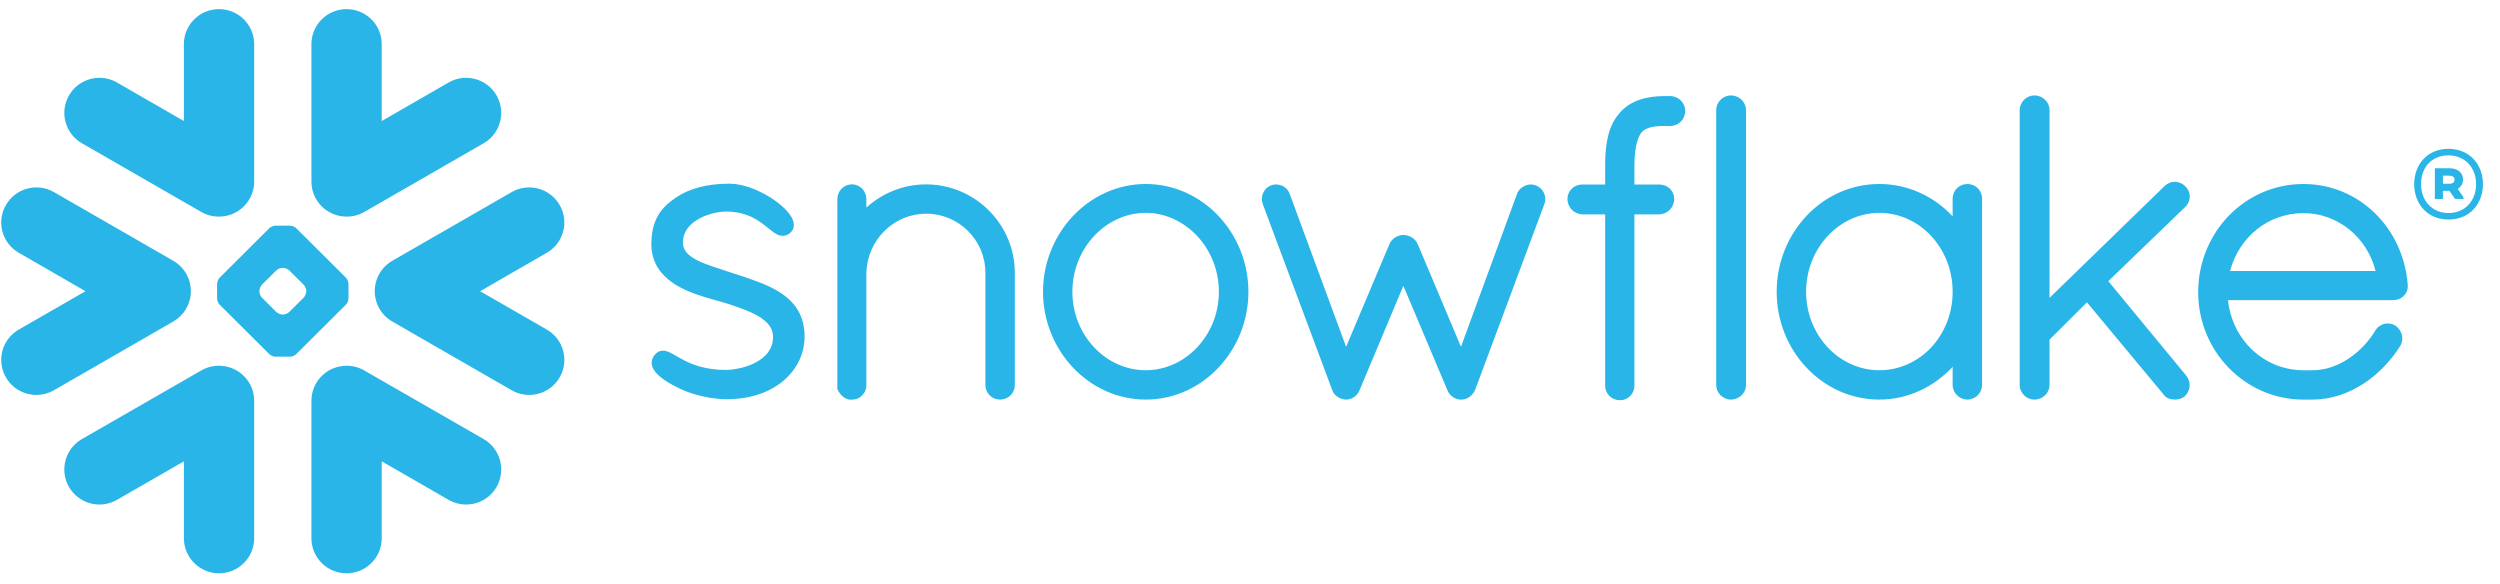 <svg width="137" height="32" viewBox="0 0 137 32" fill="none" xmlns="http://www.w3.org/2000/svg">
<g clip-path="url(#clip0_871_6304)">
<path d="M84.194 10.173L84.19 10.171C84.19 10.171 84.188 10.169 84.185 10.169C84.093 10.129 83.992 10.108 83.894 10.108C83.737 10.109 83.585 10.156 83.454 10.238C83.319 10.323 83.205 10.447 83.14 10.602V10.606L80.062 19.004L77.69 13.375L77.687 13.372C77.62 13.215 77.501 13.093 77.365 13.009C77.228 12.924 77.07 12.877 76.904 12.877C76.743 12.877 76.592 12.928 76.46 13.01C76.329 13.095 76.21 13.215 76.144 13.372L76.142 13.375L73.766 19.008L70.672 10.613H70.669C70.615 10.451 70.505 10.324 70.375 10.241C70.242 10.156 70.086 10.109 69.926 10.108C69.824 10.108 69.721 10.129 69.623 10.169H69.618L69.615 10.173C69.326 10.307 69.15 10.595 69.149 10.908C69.149 11.006 69.169 11.104 69.207 11.201H69.206L73.012 21.391V21.395C73.041 21.471 73.083 21.546 73.145 21.619C73.189 21.672 73.255 21.717 73.322 21.754C73.335 21.766 73.354 21.783 73.384 21.801C73.415 21.821 73.457 21.835 73.498 21.842C73.566 21.864 73.656 21.897 73.777 21.897C73.931 21.897 74.074 21.842 74.202 21.76C74.322 21.68 74.429 21.56 74.488 21.406L74.497 21.398L76.904 15.662L79.314 21.375H79.317C79.372 21.527 79.47 21.647 79.583 21.731C79.703 21.821 79.837 21.876 79.979 21.897H80.08C80.176 21.897 80.269 21.879 80.348 21.848C80.431 21.816 80.497 21.774 80.553 21.733C80.682 21.634 80.782 21.499 80.844 21.349V21.346L84.625 11.201C84.662 11.104 84.682 11.007 84.682 10.909C84.681 10.598 84.497 10.302 84.194 10.173ZM66.795 15.99C66.795 14.794 66.334 13.71 65.601 12.928C64.864 12.144 63.866 11.664 62.782 11.664C61.697 11.664 60.697 12.144 59.962 12.928C59.227 13.71 58.766 14.794 58.766 15.99C58.766 17.186 59.227 18.259 59.962 19.037C60.697 19.817 61.697 20.289 62.782 20.289C63.866 20.289 64.868 19.817 65.601 19.037C66.334 18.259 66.795 17.186 66.795 15.99ZM66.774 11.836C67.792 12.913 68.411 14.389 68.413 15.99C68.411 17.591 67.792 19.066 66.774 20.143C65.764 21.218 64.353 21.897 62.785 21.897C61.228 21.897 59.815 21.218 58.801 20.143C57.785 19.066 57.157 17.591 57.157 15.99C57.157 14.389 57.785 12.913 58.801 11.836C59.815 10.762 61.228 10.083 62.785 10.083C64.353 10.083 65.764 10.762 66.774 11.836ZM50.749 10.104C49.488 10.104 48.336 10.595 47.476 11.377V10.909C47.474 10.694 47.394 10.494 47.254 10.346C47.117 10.201 46.915 10.104 46.693 10.104C46.464 10.104 46.257 10.196 46.113 10.345C45.971 10.491 45.886 10.694 45.886 10.909V21.336L45.919 21.369L45.921 21.374C45.929 21.408 45.951 21.446 45.975 21.483C46.084 21.676 46.264 21.822 46.487 21.887L46.519 21.897H46.693C46.809 21.897 46.926 21.873 47.037 21.821C47.129 21.777 47.215 21.706 47.285 21.615L47.287 21.616C47.295 21.607 47.298 21.596 47.308 21.588C47.312 21.586 47.315 21.583 47.318 21.579C47.361 21.524 47.397 21.467 47.419 21.414C47.442 21.352 47.457 21.293 47.468 21.247L47.476 21.218V14.957C47.499 14.061 47.869 13.252 48.462 12.663C49.05 12.075 49.857 11.711 50.749 11.711C51.657 11.711 52.466 12.075 53.052 12.663C53.641 13.25 53.999 14.058 53.999 14.948V21.096C53.999 21.321 54.095 21.529 54.24 21.671C54.389 21.813 54.593 21.897 54.805 21.897C55.02 21.897 55.222 21.813 55.37 21.671C55.521 21.529 55.612 21.321 55.612 21.096V14.948C55.612 12.295 53.438 10.108 50.749 10.104ZM130.181 14.85C129.722 12.996 128.09 11.675 126.227 11.679C124.317 11.679 122.706 12.972 122.207 14.85H130.181ZM131.946 15.61V15.689C131.946 15.912 131.846 16.112 131.695 16.244C131.545 16.376 131.349 16.445 131.138 16.447H122.095C122.326 18.648 124.087 20.272 126.191 20.289H126.724C127.42 20.291 128.098 20.052 128.695 19.655C129.292 19.262 129.808 18.713 130.172 18.108C130.247 17.979 130.355 17.881 130.471 17.821C130.591 17.756 130.719 17.726 130.848 17.726C130.991 17.726 131.133 17.763 131.257 17.838L131.266 17.842L131.276 17.849C131.503 18.015 131.645 18.268 131.645 18.546C131.645 18.687 131.608 18.831 131.53 18.961L131.527 18.966L131.525 18.968C131.02 19.77 130.331 20.5 129.513 21.03C128.693 21.561 127.743 21.897 126.724 21.897H126.182C124.595 21.886 123.161 21.218 122.127 20.149C121.095 19.084 120.46 17.62 120.46 16.013C120.46 14.377 121.101 12.893 122.141 11.819C123.181 10.747 124.626 10.083 126.227 10.083C127.754 10.083 129.127 10.689 130.144 11.681C131.16 12.672 131.824 14.049 131.943 15.598L131.946 15.61ZM94.853 5.23C94.633 5.23 94.431 5.323 94.286 5.468C94.14 5.611 94.048 5.814 94.048 6.034V21.096C94.048 21.316 94.14 21.517 94.286 21.66C94.431 21.802 94.633 21.897 94.853 21.897C95.311 21.897 95.68 21.538 95.683 21.096V6.034C95.68 5.591 95.311 5.23 94.853 5.23ZM42.157 15.703C41.507 15.397 40.769 15.171 40.032 14.928C39.354 14.699 38.666 14.505 38.176 14.249C37.93 14.118 37.737 13.979 37.613 13.823C37.486 13.667 37.425 13.509 37.421 13.292C37.422 12.996 37.508 12.758 37.654 12.547C37.874 12.231 38.244 11.985 38.648 11.826C39.047 11.667 39.48 11.592 39.789 11.592C40.703 11.593 41.281 11.897 41.725 12.211C41.944 12.37 42.129 12.531 42.304 12.663C42.394 12.732 42.478 12.795 42.575 12.841C42.667 12.887 42.776 12.924 42.894 12.924C42.969 12.924 43.045 12.91 43.113 12.881C43.186 12.851 43.249 12.809 43.31 12.758C43.369 12.703 43.419 12.636 43.455 12.563C43.487 12.486 43.502 12.408 43.502 12.331C43.502 12.188 43.456 12.054 43.391 11.928C43.269 11.707 43.081 11.496 42.843 11.285C42.488 10.97 42.02 10.671 41.515 10.445C41.01 10.219 40.468 10.065 39.952 10.065C38.755 10.065 37.756 10.335 37.03 10.833C36.652 11.093 36.319 11.378 36.084 11.771C35.845 12.166 35.712 12.652 35.694 13.285C35.693 13.313 35.693 13.341 35.693 13.37C35.691 13.984 35.889 14.49 36.201 14.887C36.674 15.484 37.377 15.842 38.066 16.095C38.753 16.348 39.44 16.499 39.874 16.644C40.485 16.846 41.135 17.066 41.608 17.358C41.843 17.506 42.034 17.666 42.164 17.842C42.289 18.022 42.361 18.209 42.363 18.445V18.462C42.362 18.804 42.261 19.072 42.095 19.301C41.843 19.643 41.426 19.893 40.982 20.052C40.54 20.207 40.08 20.272 39.784 20.272C38.74 20.272 38.042 20.021 37.536 19.77C37.282 19.643 37.076 19.517 36.89 19.412C36.797 19.361 36.711 19.315 36.62 19.278C36.531 19.241 36.437 19.217 36.329 19.217C36.264 19.217 36.193 19.229 36.127 19.254C36.061 19.283 36 19.322 35.95 19.37C35.879 19.438 35.818 19.514 35.775 19.601C35.733 19.688 35.712 19.78 35.712 19.876C35.712 20.034 35.771 20.177 35.855 20.307C35.987 20.495 36.18 20.664 36.422 20.832C36.67 20.998 36.968 21.161 37.31 21.322C38.069 21.68 39.042 21.866 39.782 21.879H39.784C40.934 21.879 41.927 21.615 42.764 21V20.999H42.765C43.583 20.385 44.092 19.472 44.092 18.441C44.092 17.875 43.959 17.395 43.726 17.002C43.375 16.405 42.804 16.013 42.157 15.703ZM107.005 15.99C107.005 14.783 106.548 13.7 105.818 12.919C105.088 12.14 104.086 11.667 102.991 11.665C101.904 11.665 100.906 12.14 100.169 12.919C99.437 13.7 98.974 14.783 98.974 15.99C98.974 17.197 99.437 18.272 100.169 19.047C100.902 19.822 101.904 20.289 102.991 20.289C104.089 20.289 105.09 19.822 105.82 19.05C106.548 18.272 107.005 17.198 107.005 15.99ZM108.376 10.307C108.525 10.451 108.617 10.659 108.617 10.883V21.096C108.617 21.316 108.523 21.517 108.381 21.66C108.235 21.802 108.034 21.897 107.813 21.897C107.591 21.897 107.387 21.802 107.244 21.66C107.099 21.517 107.005 21.316 107.005 21.096V20.1C105.991 21.192 104.567 21.897 102.991 21.897C101.422 21.897 100.01 21.225 98.999 20.149C97.983 19.078 97.362 17.602 97.362 15.99C97.362 14.379 97.983 12.902 98.999 11.829C100.01 10.754 101.422 10.083 102.991 10.083C104.566 10.083 105.991 10.768 107.005 11.855V10.883C107.005 10.659 107.098 10.451 107.247 10.307C107.396 10.166 107.597 10.083 107.813 10.083C108.026 10.083 108.229 10.166 108.376 10.307ZM119.753 11.343C119.913 11.184 120 10.974 120 10.765C120 10.56 119.913 10.355 119.751 10.206H119.753C119.751 10.201 119.747 10.201 119.747 10.201C119.747 10.197 119.744 10.196 119.744 10.196H119.741C119.586 10.044 119.387 9.96 119.181 9.96C118.973 9.96 118.769 10.047 118.614 10.201L112.314 16.323V6.034C112.314 5.591 111.942 5.23 111.484 5.23C111.264 5.23 111.062 5.323 110.918 5.468C110.775 5.611 110.679 5.814 110.679 6.034V21.096C110.679 21.316 110.775 21.517 110.918 21.66C111.062 21.802 111.264 21.897 111.484 21.897C111.942 21.897 112.314 21.538 112.314 21.096V18.611L114.365 16.568L118.548 21.599C118.626 21.714 118.734 21.794 118.839 21.836C118.96 21.881 119.078 21.897 119.182 21.897C119.326 21.897 119.53 21.866 119.708 21.727L119.718 21.721L119.729 21.709C119.896 21.545 119.991 21.326 119.991 21.102C119.991 20.914 119.922 20.723 119.792 20.569V20.567L115.535 15.407L119.749 11.343H119.753ZM91.529 5.266H91.349C91.326 5.266 91.302 5.269 91.278 5.27C91.256 5.269 91.232 5.266 91.209 5.266C90.744 5.266 90.293 5.319 89.872 5.459C89.456 5.597 89.073 5.824 88.776 6.169L88.775 6.168L88.774 6.169V6.17C88.467 6.511 88.265 6.917 88.142 7.379C88.019 7.844 87.968 8.367 87.963 8.962V10.113H86.69C86.248 10.116 85.897 10.468 85.897 10.894C85.894 11.124 85.984 11.335 86.13 11.488C86.276 11.638 86.477 11.736 86.7 11.748H87.963V21.116L87.962 21.138C87.962 21.358 88.054 21.56 88.203 21.706C88.351 21.848 88.558 21.933 88.784 21.933C89.213 21.93 89.565 21.581 89.566 21.138V11.748H90.935C91.156 11.736 91.359 11.644 91.505 11.495C91.654 11.347 91.745 11.138 91.745 10.912V10.881C91.74 10.459 91.386 10.113 90.944 10.113H89.566V8.967C89.575 8.459 89.628 8.08 89.704 7.803C89.778 7.526 89.879 7.351 89.97 7.243C90.059 7.147 90.175 7.067 90.363 7.003C90.553 6.942 90.816 6.903 91.171 6.903H91.212C91.233 6.903 91.256 6.899 91.275 6.899C91.3 6.899 91.323 6.903 91.349 6.903H91.453H91.529C91.984 6.903 92.35 6.537 92.35 6.084C92.35 5.632 91.984 5.266 91.529 5.266ZM136.066 10.094C136.066 11.15 135.358 12.031 134.173 12.031C132.997 12.031 132.297 11.142 132.297 10.094C132.297 9.038 132.997 8.156 134.173 8.156C135.358 8.156 136.066 9.038 136.066 10.094ZM135.691 10.094C135.691 9.196 135.091 8.514 134.173 8.514C133.272 8.514 132.672 9.162 132.672 10.094C132.672 10.983 133.272 11.674 134.173 11.674C135.091 11.674 135.691 10.992 135.691 10.094ZM133.431 9.221H134.24C134.682 9.221 134.974 9.462 134.974 9.836C134.974 10.069 134.857 10.243 134.682 10.352L134.999 10.809V10.9H134.54L134.231 10.46H133.873V10.9H133.431V9.221ZM134.231 9.628H133.873V10.069H134.231C134.398 10.069 134.507 9.994 134.507 9.853C134.507 9.703 134.406 9.628 134.231 9.628Z" fill="#29B5E8"/>
<path d="M12.147 20.05C13.121 20.12 13.895 20.916 13.928 21.897L13.929 21.963V29.494C13.929 30.555 13.065 31.416 12.004 31.416C10.96 31.416 10.112 30.59 10.078 29.559L10.077 29.494V25.281L6.411 27.39C5.492 27.923 4.317 27.607 3.783 26.691C3.263 25.791 3.553 24.643 4.429 24.097L4.487 24.062L11.03 20.301C11.381 20.097 11.771 20.018 12.147 20.05ZM19.887 20.259L19.963 20.301L26.505 24.062C27.427 24.593 27.739 25.771 27.209 26.691C26.69 27.588 25.551 27.909 24.64 27.422L24.581 27.39L20.918 25.281V29.494C20.918 30.555 20.057 31.416 18.991 31.416C17.947 31.416 17.101 30.59 17.067 29.559L17.066 29.494V21.963C17.066 20.952 17.85 20.121 18.848 20.05C19.196 20.02 19.556 20.086 19.887 20.259ZM2.897 10.495L2.956 10.527L9.494 14.291C9.954 14.556 10.261 14.975 10.39 15.444C10.433 15.595 10.453 15.746 10.46 15.898C10.465 16.106 10.438 16.318 10.373 16.523C10.242 16.944 9.968 17.321 9.566 17.575L9.494 17.619L2.956 21.385C2.033 21.915 0.857 21.602 0.327 20.685C-0.196 19.783 0.094 18.642 0.972 18.095L1.03 18.06L4.684 15.959L1.03 13.852C0.107 13.321 -0.208 12.149 0.327 11.232C0.845 10.332 1.983 10.011 2.897 10.495ZM30.668 11.232C31.202 12.149 30.886 13.321 29.964 13.852L26.31 15.959L29.964 18.06C30.886 18.592 31.202 19.764 30.668 20.685C30.136 21.602 28.958 21.915 28.039 21.385L21.496 17.619C21.059 17.366 20.757 16.969 20.622 16.523C20.558 16.318 20.529 16.106 20.536 15.898C20.54 15.746 20.562 15.595 20.604 15.444C20.735 14.975 21.041 14.556 21.496 14.291L28.039 10.527C28.958 9.998 30.136 10.313 30.668 11.232ZM15.896 12.367C16.006 12.367 16.159 12.429 16.237 12.509L18.956 15.217C19.034 15.294 19.097 15.448 19.097 15.559V16.357C19.097 16.465 19.034 16.619 18.956 16.695L16.237 19.403C16.159 19.482 16.009 19.547 15.896 19.547H15.096C14.986 19.547 14.833 19.482 14.754 19.403L12.036 16.695C11.959 16.619 11.896 16.465 11.896 16.357V15.559C11.896 15.448 11.959 15.294 12.036 15.217L14.754 12.509C14.833 12.429 14.986 12.367 15.096 12.367H15.896ZM15.511 14.678H15.48C15.371 14.678 15.218 14.742 15.141 14.819L14.354 15.6C14.275 15.681 14.215 15.834 14.215 15.943V15.974C14.215 16.082 14.275 16.233 14.354 16.312L15.141 17.095C15.219 17.173 15.371 17.236 15.48 17.236H15.511C15.621 17.236 15.774 17.173 15.851 17.095L16.639 16.312C16.716 16.233 16.783 16.082 16.783 15.974V15.943C16.783 15.834 16.716 15.681 16.639 15.6L15.851 14.819C15.774 14.742 15.621 14.678 15.511 14.678ZM18.991 0.5C20.035 0.5 20.883 1.325 20.917 2.354L20.918 2.419V6.633L24.581 4.522C25.502 3.992 26.678 4.306 27.209 5.224C27.728 6.126 27.44 7.269 26.563 7.815L26.505 7.849L19.963 11.615C19.612 11.816 19.222 11.896 18.848 11.865C17.872 11.793 17.1 10.996 17.067 10.016L17.066 9.95V2.419C17.066 1.36 17.925 0.5 18.991 0.5ZM12.004 0.5C13.043 0.5 13.894 1.325 13.928 2.354L13.929 2.419V9.95C13.929 10.96 13.143 11.792 12.147 11.865C11.798 11.894 11.437 11.827 11.105 11.656L11.03 11.615L4.487 7.849C3.566 7.318 3.252 6.145 3.783 5.224C4.305 4.326 5.443 4.005 6.352 4.489L6.411 4.522L10.077 6.633V2.419C10.077 1.36 10.938 0.5 12.004 0.5Z" fill="#29B5E8"/>
</g>
<defs>
<clipPath id="clip0_871_6304">
<rect width="136" height="31" fill="white" transform="translate(0.066 0.5)"/>
</clipPath>
</defs>
</svg>
